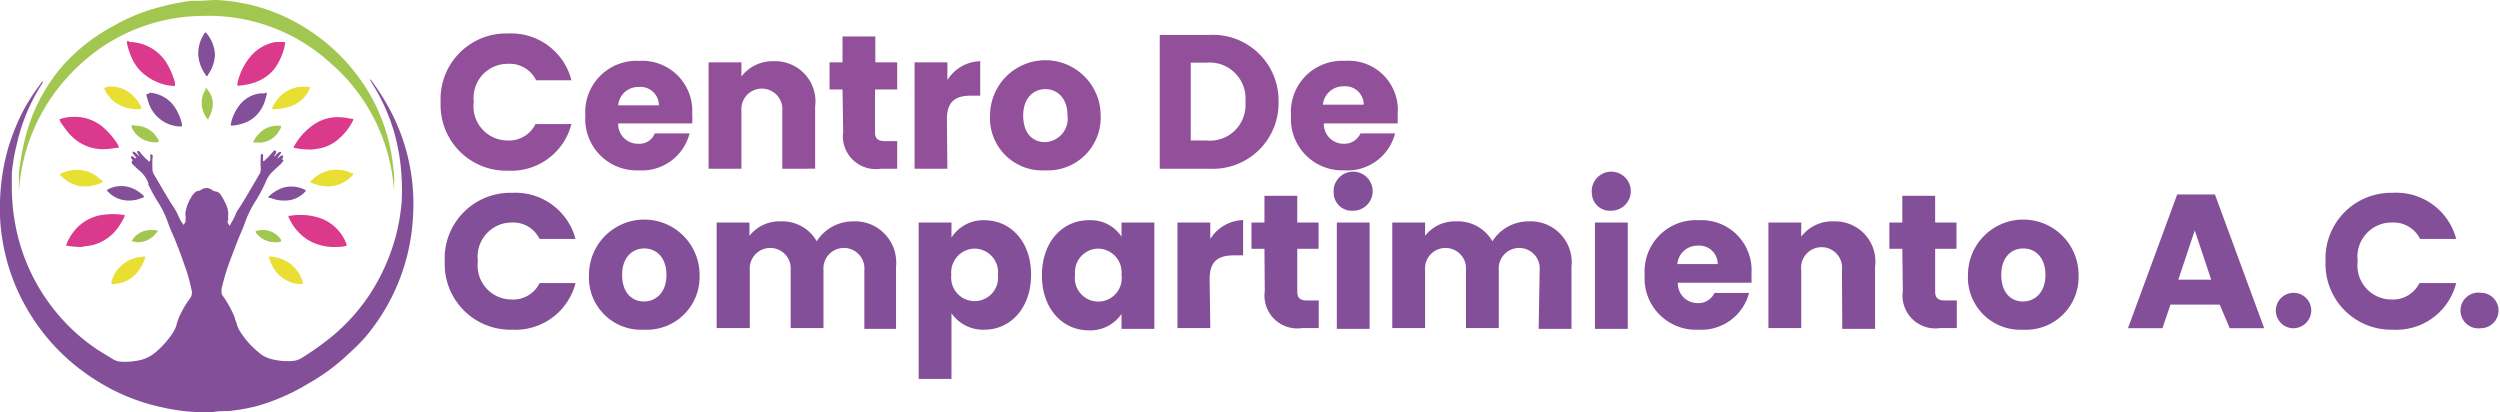 <svg id="Capa_1" data-name="Capa 1" xmlns="http://www.w3.org/2000/svg" viewBox="0 0 152.34 25.12"><defs><style>.cls-1{fill:#915099;}.cls-2{fill:#844f99;}.cls-3{fill:#a2c750;}.cls-4{fill:#db398c;}.cls-5{fill:#e8df32;}</style></defs><path class="cls-1" d="M33.28,3.48a3.79,3.79,0,0,1,3.87,2.85H35a1.79,1.79,0,0,0-1.71-1A2.07,2.07,0,0,0,31.2,7.63,2.08,2.08,0,0,0,33.25,10a1.79,1.79,0,0,0,1.71-1h2.19a3.78,3.78,0,0,1-3.87,2.84,4,4,0,0,1-4.1-4.15A4,4,0,0,1,33.28,3.48Z" transform="translate(-2.33 -1.44)"/><path class="cls-1" d="M41.25,11.82A3.13,3.13,0,0,1,38,8.48a3.12,3.12,0,0,1,3.28-3.33,3.05,3.05,0,0,1,3.23,3.23,4,4,0,0,1,0,.58H40a1.2,1.2,0,0,0,1.23,1.24,1,1,0,0,0,1-.63h2.12A3,3,0,0,1,41.25,11.82ZM40,7.86h2.48a1.12,1.12,0,0,0-1.22-1.12A1.22,1.22,0,0,0,40,7.86Z" transform="translate(-2.33 -1.44)"/><path class="cls-1" d="M50,8.2a1.25,1.25,0,1,0-2.49,0v3.52h-2V5.24h2V6.1a2.4,2.4,0,0,1,2-.93A2.45,2.45,0,0,1,52,7.94v3.78H50Z" transform="translate(-2.33 -1.44)"/><path class="cls-1" d="M53.67,6.89h-.79V5.24h.79V3.66h2V5.24H57V6.89H55.65v2.6c0,.39.17.55.61.55H57v1.68H56a2,2,0,0,1-2.29-2.25Z" transform="translate(-2.33 -1.44)"/><path class="cls-1" d="M60.06,11.72h-2V5.24h2V6.32a2.42,2.42,0,0,1,2-1.15v2.1h-.55c-.94,0-1.48.33-1.48,1.45Z" transform="translate(-2.33 -1.44)"/><path class="cls-1" d="M66,11.82a3.18,3.18,0,0,1-3.34-3.34,3.37,3.37,0,0,1,6.74,0A3.22,3.22,0,0,1,66,11.82Zm0-1.72a1.43,1.43,0,0,0,1.38-1.62c0-1.1-.66-1.61-1.35-1.61s-1.35.51-1.35,1.61S65.27,10.1,66,10.1Z" transform="translate(-2.33 -1.44)"/><path class="cls-1" d="M80.24,7.65A4,4,0,0,1,76,11.72h-3V3.57h3A4,4,0,0,1,80.24,7.65ZM75.83,10a2.17,2.17,0,0,0,2.39-2.35,2.19,2.19,0,0,0-2.39-2.39h-.94V10Z" transform="translate(-2.33 -1.44)"/><path class="cls-1" d="M84.23,11.82A3.13,3.13,0,0,1,81,8.48a3.11,3.11,0,0,1,3.27-3.33,3,3,0,0,1,3.23,3.23c0,.18,0,.38,0,.58h-4.5a1.2,1.2,0,0,0,1.23,1.24,1.06,1.06,0,0,0,1-.63h2.11A3,3,0,0,1,84.23,11.82Zm-1.29-4h2.49a1.12,1.12,0,0,0-1.22-1.12A1.24,1.24,0,0,0,82.94,7.86Z" transform="translate(-2.33 -1.44)"/><path class="cls-2" d="M33.53,13.19A3.79,3.79,0,0,1,37.4,16H35.21a1.79,1.79,0,0,0-1.71-1,2.08,2.08,0,0,0-2.05,2.35,2.07,2.07,0,0,0,2.05,2.34,1.79,1.79,0,0,0,1.71-1H37.4a3.78,3.78,0,0,1-3.87,2.84,4,4,0,0,1-4.1-4.14A4,4,0,0,1,33.53,13.19Z" transform="translate(-2.33 -1.44)"/><path class="cls-2" d="M41.57,21.53a3.18,3.18,0,0,1-3.35-3.34,3.37,3.37,0,0,1,6.74,0A3.22,3.22,0,0,1,41.57,21.53Zm0-1.72c.71,0,1.37-.52,1.37-1.62s-.65-1.61-1.35-1.61-1.35.51-1.35,1.61S40.85,19.81,41.57,19.81Z" transform="translate(-2.33 -1.44)"/><path class="cls-2" d="M55,17.91a1.25,1.25,0,1,0-2.49,0v3.52h-2V17.91a1.25,1.25,0,1,0-2.49,0v3.52H46V15h2v.81a2.31,2.31,0,0,1,1.9-.88,2.41,2.41,0,0,1,2.2,1.21,2.61,2.61,0,0,1,2.19-1.21,2.51,2.51,0,0,1,2.64,2.77v3.78H55Z" transform="translate(-2.33 -1.44)"/><path class="cls-2" d="M62.31,14.86c1.59,0,2.85,1.28,2.85,3.32s-1.26,3.35-2.85,3.35a2.34,2.34,0,0,1-2-1v4h-2V15h2v.92A2.28,2.28,0,0,1,62.31,14.86Zm-.6,1.73a1.45,1.45,0,0,0-1.41,1.6,1.43,1.43,0,1,0,2.84,0A1.44,1.44,0,0,0,61.71,16.59Z" transform="translate(-2.33 -1.44)"/><path class="cls-2" d="M68.67,14.86a2.25,2.25,0,0,1,2,1V15h2v6.48h-2v-.91a2.3,2.3,0,0,1-2,1c-1.58,0-2.85-1.3-2.85-3.35S67.08,14.86,68.67,14.86Zm.58,1.73a1.44,1.44,0,0,0-1.41,1.59,1.43,1.43,0,1,0,2.83,0A1.45,1.45,0,0,0,69.25,16.59Z" transform="translate(-2.33 -1.44)"/><path class="cls-2" d="M76.08,21.43h-2V15h2V16a2.45,2.45,0,0,1,2-1.15V17h-.55c-.94,0-1.49.33-1.49,1.45Z" transform="translate(-2.33 -1.44)"/><path class="cls-2" d="M79.38,16.6h-.79V15h.79V13.37h2V15h1.3V16.6h-1.3v2.6c0,.39.16.55.6.55h.71v1.68h-1a2,2,0,0,1-2.29-2.25Z" transform="translate(-2.33 -1.44)"/><path class="cls-2" d="M83.6,13.21a1.19,1.19,0,1,1,1.19,1.07A1.1,1.1,0,0,1,83.6,13.21ZM83.79,15h2v6.48h-2Z" transform="translate(-2.33 -1.44)"/><path class="cls-2" d="M96.15,17.91a1.25,1.25,0,1,0-2.49,0v3.52h-2V17.91a1.25,1.25,0,1,0-2.49,0v3.52h-2V15h2v.81a2.29,2.29,0,0,1,1.89-.88,2.42,2.42,0,0,1,2.21,1.21,2.6,2.6,0,0,1,2.19-1.21,2.5,2.5,0,0,1,2.63,2.77v3.78h-2Z" transform="translate(-2.33 -1.44)"/><path class="cls-2" d="M99.33,13.21a1.19,1.19,0,1,1,1.19,1.07A1.1,1.1,0,0,1,99.33,13.21ZM99.52,15h2v6.48h-2Z" transform="translate(-2.33 -1.44)"/><path class="cls-2" d="M105.83,21.53a3.13,3.13,0,0,1-3.28-3.34,3.12,3.12,0,0,1,3.28-3.33,3.05,3.05,0,0,1,3.23,3.23c0,.18,0,.38,0,.58h-4.49a1.2,1.2,0,0,0,1.23,1.24,1.06,1.06,0,0,0,1-.62h2.11A3,3,0,0,1,105.83,21.53Zm-1.29-4H107a1.12,1.12,0,0,0-1.22-1.12A1.22,1.22,0,0,0,104.54,17.57Z" transform="translate(-2.33 -1.44)"/><path class="cls-2" d="M114.57,17.91a1.25,1.25,0,1,0-2.48,0v3.52h-2V15h2v.86a2.38,2.38,0,0,1,2-.93,2.45,2.45,0,0,1,2.5,2.77v3.78h-2Z" transform="translate(-2.33 -1.44)"/><path class="cls-2" d="M118.25,16.6h-.79V15h.79V13.37h2V15h1.3V16.6h-1.3v2.6c0,.39.17.55.61.55h.71v1.68h-1a2,2,0,0,1-2.29-2.25Z" transform="translate(-2.33 -1.44)"/><path class="cls-2" d="M125.6,21.53a3.19,3.19,0,0,1-3.35-3.34,3.37,3.37,0,0,1,6.74,0A3.21,3.21,0,0,1,125.6,21.53Zm0-1.72c.71,0,1.37-.52,1.37-1.62s-.65-1.61-1.35-1.61-1.34.51-1.34,1.61S124.88,19.81,125.6,19.81Z" transform="translate(-2.33 -1.44)"/><path class="cls-2" d="M137.59,20h-3l-.49,1.44H132l3-8.15h2.3l3,8.15h-2.1Zm-1.52-4.52-1,3h2Z" transform="translate(-2.33 -1.44)"/><path class="cls-2" d="M142,21.44a1.08,1.08,0,1,1,1.17-1.07A1.1,1.1,0,0,1,142,21.44Z" transform="translate(-2.33 -1.44)"/><path class="cls-2" d="M148.12,13.19A3.77,3.77,0,0,1,152,16H149.8a1.8,1.8,0,0,0-1.71-1A2.08,2.08,0,0,0,146,17.35a2.07,2.07,0,0,0,2.05,2.34,1.8,1.8,0,0,0,1.71-1H152a3.76,3.76,0,0,1-3.86,2.84,4,4,0,0,1-4.1-4.14A4,4,0,0,1,148.12,13.19Z" transform="translate(-2.33 -1.44)"/><path class="cls-2" d="M153.5,21.44a1.09,1.09,0,1,1,0-2.16,1.08,1.08,0,1,1,0,2.16Z" transform="translate(-2.33 -1.44)"/><path class="cls-3" d="M15.37,1.44l.12,0A11.13,11.13,0,0,1,21,3.18a11.58,11.58,0,0,1,4.09,4.41A11.31,11.31,0,0,1,26.21,11c.06.36.1.73.13,1.1s0,.57,0,.85a.51.51,0,0,1,0,.13,11.29,11.29,0,0,0-4-7.91,11,11,0,0,0-7.66-2.76A11.08,11.08,0,0,0,7,5.57a11.44,11.44,0,0,0-3.52,7.54c0-.26,0-.52,0-.77s0-.53.06-.79a10.38,10.38,0,0,1,.22-1.24,10.89,10.89,0,0,1,1-2.82,11.16,11.16,0,0,1,1.35-2A11.35,11.35,0,0,1,9.28,3a11.24,11.24,0,0,1,3-1.18A11.52,11.52,0,0,1,14,1.49l.38,0a.25.25,0,0,0,.12,0Z" transform="translate(-2.33 -1.44)"/><path class="cls-2" d="M4.91,6.38a.16.16,0,0,1,0,.13,11.54,11.54,0,0,0-1.58,3.82A11.11,11.11,0,0,0,3.05,12c0,.29,0,.58,0,.87a12.6,12.6,0,0,0,.22,2.29A11.75,11.75,0,0,0,5.9,20.64a11.47,11.47,0,0,0,2.42,2.14l.9.55a1.08,1.08,0,0,0,.49.15A4.14,4.14,0,0,0,11,23.35a2.24,2.24,0,0,0,.85-.48,5.32,5.32,0,0,0,1-1.13,1.83,1.83,0,0,0,.26-.59,3.05,3.05,0,0,1,.2-.53,6,6,0,0,1,.6-1,.56.56,0,0,0,.1-.48,10.5,10.5,0,0,0-.37-1.36c-.1-.26-.18-.53-.28-.79-.18-.48-.38-1-.58-1.43-.07-.17-.14-.34-.2-.51A5.91,5.91,0,0,0,12,13.82a9.72,9.72,0,0,1-.63-1.14s0,0,0-.08a1.8,1.8,0,0,0-.6-.81c-.14-.12-.26-.25-.4-.38l0-.07c-.05-.07,0-.1.06-.13l-.11-.13s0-.08,0-.11a.08.08,0,0,1,.1,0l.12.09s0,.06.1,0a1.75,1.75,0,0,0-.16-.2.86.86,0,0,0-.07-.1,0,0,0,0,1,0-.07.07.07,0,0,1,.07,0,.53.53,0,0,1,.19.13,1.25,1.25,0,0,0,.17.16l-.07-.12a1.09,1.09,0,0,1-.08-.15s0-.05,0-.07,0,0,.07,0a.24.24,0,0,1,.14.12,3.84,3.84,0,0,0,.44.46c.09.08.12.1.15-.06l0-.19a.3.3,0,0,1,0-.1c.05-.05.11,0,.13,0a.49.49,0,0,1,0,.24,5.43,5.43,0,0,0,0,.57.68.68,0,0,0,.11.42c.33.56.66,1.13,1,1.69l.09.14a3.6,3.6,0,0,1,.39.69,2.09,2.09,0,0,0,.26.46c0,.06.06.06.09,0l.08-.14s0,0,0-.05,0-.18,0-.26a.67.67,0,0,1,0-.28,2.37,2.37,0,0,1,.32-.85,1,1,0,0,1,.29-.36.3.3,0,0,1,.15-.07A.39.39,0,0,0,14.6,13a.54.54,0,0,1,.63,0,.5.5,0,0,0,.27.11.46.46,0,0,1,.3.23,3.57,3.57,0,0,1,.37.73,1.43,1.43,0,0,1,.07.46,1.14,1.14,0,0,0,0,.32,0,0,0,0,1,0,0c-.1.12,0,.19.05.3s.09-.07.12-.11a4.23,4.23,0,0,0,.25-.47,1.53,1.53,0,0,1,.21-.4c.4-.61.75-1.24,1.12-1.86.05-.09.1-.18.16-.27a.62.62,0,0,0,.07-.33,6.26,6.26,0,0,1,0-.75.2.2,0,0,1,0-.07s0-.06.06-.06.06,0,.08.05a.21.21,0,0,1,0,.11l0,.2c0,.09.05.11.12,0a3.25,3.25,0,0,0,.41-.42l.12-.13s.08-.08.13,0,0,.1,0,.14l-.12.19c.08,0,.11-.08.15-.12a1,1,0,0,1,.19-.15s.07,0,.09,0,0,.06,0,.08a4.15,4.15,0,0,0-.24.34l.18-.14a.26.26,0,0,1,.11-.07s.05,0,.07,0a.06.06,0,0,1,0,.07l0,.06c0,.05-.09.08,0,.15s0,.06,0,.08a.9.9,0,0,1-.2.23c-.17.16-.35.31-.51.48a1.75,1.75,0,0,0-.36.6,8.68,8.68,0,0,1-.63,1.16,7,7,0,0,0-.6,1.23c-.15.44-.36.86-.52,1.29s-.28.72-.41,1.08A13.92,13.92,0,0,0,15.84,19a1.16,1.16,0,0,0,0,.32.38.38,0,0,0,.09.18,6.57,6.57,0,0,1,.71,1.3c0,.11.07.21.1.32a1.78,1.78,0,0,0,.26.58,5.35,5.35,0,0,0,1.28,1.36,2,2,0,0,0,.51.24,3.94,3.94,0,0,0,1.32.14,1.3,1.3,0,0,0,.58-.17,17.32,17.32,0,0,0,1.45-1,10.66,10.66,0,0,0,1.24-1.08,11.31,11.31,0,0,0,1.9-2.5,12.38,12.38,0,0,0,1.23-3.1,13.06,13.06,0,0,0,.29-1.77,11.76,11.76,0,0,0,0-1.57,12.39,12.39,0,0,0-.38-2.49,11.53,11.53,0,0,0-1.38-3.18l-.18-.3a.14.14,0,0,1,.11.08,13.3,13.3,0,0,1,.91,1.39,12.35,12.35,0,0,1,1,2.2,12.23,12.23,0,0,1,.62,4.63,12.34,12.34,0,0,1-2.9,7.39,11.34,11.34,0,0,1-1,1,12.09,12.09,0,0,1-2.48,1.84A12.68,12.68,0,0,1,18,26.18a11.7,11.7,0,0,1-1.77.31c-.31,0-.62,0-.93.06a9.07,9.07,0,0,1-1,0,11.89,11.89,0,0,1-2.05-.28A12.24,12.24,0,0,1,9,25.09a13.3,13.3,0,0,1-2.3-1.56,12.43,12.43,0,0,1-2.83-3.46,12.15,12.15,0,0,1-1.42-4.2,10.7,10.7,0,0,1-.12-1.27,8,8,0,0,1,0-.85,13,13,0,0,1,.5-3.29,13.19,13.19,0,0,1,.95-2.34,12.87,12.87,0,0,1,1-1.54A2.33,2.33,0,0,1,4.91,6.38Z" transform="translate(-2.33 -1.44)"/><path class="cls-4" d="M7.19,16.49a6,6,0,0,1-.74-.07c-.09,0-.1,0-.06-.12a3,3,0,0,1,.45-.77,2.69,2.69,0,0,1,1.76-1,4.46,4.46,0,0,1,1.21,0c.13,0,.15,0,.08.17a4.54,4.54,0,0,1-.45.72,2.77,2.77,0,0,1-1.17.86,2.52,2.52,0,0,1-.76.16C7.41,16.47,7.3,16.5,7.19,16.49Z" transform="translate(-2.33 -1.44)"/><path class="cls-4" d="M19.55,4h.06c.09,0,.11,0,.09.12A3.63,3.63,0,0,1,19,5.7a2.73,2.73,0,0,1-1.25.8,4.68,4.68,0,0,1-.83.16c-.12,0-.15,0-.12-.14a3.76,3.76,0,0,1,.78-1.62A2.58,2.58,0,0,1,19.12,4L19.55,4Z" transform="translate(-2.33 -1.44)"/><path class="cls-4" d="M6.83,8.56a2.64,2.64,0,0,1,1.92.76,4.74,4.74,0,0,1,.73.88l.06.12c.06.09.05.11-.06.13l-.08,0a4.5,4.5,0,0,1-.9.08,2.73,2.73,0,0,1-1.33-.41,3.13,3.13,0,0,1-.88-.86A4.08,4.08,0,0,1,6,8.84c-.07-.13-.06-.14.07-.17A2.67,2.67,0,0,1,6.83,8.56Z" transform="translate(-2.33 -1.44)"/><path class="cls-4" d="M22.7,16.49a3.09,3.09,0,0,1-1.57-.41,3.05,3.05,0,0,1-1-1c-.07-.12-.14-.25-.2-.38s0-.1.06-.11a3.87,3.87,0,0,1,1.82.13,2.67,2.67,0,0,1,1.59,1.48l.05.14c0,.05,0,.08-.05.09l-.29.05Z" transform="translate(-2.33 -1.44)"/><path class="cls-4" d="M10.21,4a2.71,2.71,0,0,1,2.38,1.47,4.51,4.51,0,0,1,.4,1,.29.29,0,0,1,0,.09c0,.1,0,.13-.1.12A3.16,3.16,0,0,1,11.16,6a2.61,2.61,0,0,1-.67-.77,4.23,4.23,0,0,1-.42-1.14s0,0,0-.07,0-.09.08-.09Z" transform="translate(-2.33 -1.44)"/><path class="cls-4" d="M21.15,10.55a4.41,4.41,0,0,1-.84-.09h0c-.09,0-.1,0-.06-.12l.2-.31a3.92,3.92,0,0,1,1-1,2.6,2.6,0,0,1,1.37-.45,3.54,3.54,0,0,1,.86.09l.07,0c.12,0,.13.05.06.17a1.09,1.09,0,0,1-.08.15,3.54,3.54,0,0,1-.94,1.06,2.45,2.45,0,0,1-1.24.47A1.42,1.42,0,0,1,21.15,10.55Z" transform="translate(-2.33 -1.44)"/><path class="cls-2" d="M11.44,7.09A2,2,0,0,1,13,8a3.21,3.21,0,0,1,.42,1c0,.13,0,.16-.11.15a2.1,2.1,0,0,1-1.9-1.38c-.05-.15-.1-.31-.14-.46s0-.15.12-.15Z" transform="translate(-2.33 -1.44)"/><path class="cls-2" d="M18.48,7.09h0c.12,0,.12,0,.1.12l-.06.22a2.24,2.24,0,0,1-.6,1.07A2,2,0,0,1,17,9a2.1,2.1,0,0,1-.5.09c-.11,0-.13,0-.1-.12a2.8,2.8,0,0,1,.63-1.25,1.89,1.89,0,0,1,1.16-.59l.27,0Z" transform="translate(-2.33 -1.44)"/><path class="cls-5" d="M9.18,18.75h0a.05.05,0,0,1-.06-.06s0-.06,0-.09a2.08,2.08,0,0,1,1.63-1.48l.34-.05c.09,0,.11,0,.08.09a2.66,2.66,0,0,1-.52.93A2,2,0,0,1,9.18,18.75Z" transform="translate(-2.33 -1.44)"/><path class="cls-5" d="M20.64,18.75a2,2,0,0,1-1.72-1.12,2.55,2.55,0,0,1-.2-.48c0-.07,0-.09.06-.08a2.33,2.33,0,0,1,1.24.44,2.13,2.13,0,0,1,.76,1.14c0,.08,0,.09-.07.1Z" transform="translate(-2.33 -1.44)"/><path class="cls-5" d="M7.54,12.8a1.94,1.94,0,0,1-1.31-.48l-.17-.15c-.1-.09-.1-.11,0-.16a1.84,1.84,0,0,1,.43-.15,2,2,0,0,1,1.85.42l.19.16c.08.07.07.09,0,.13a2.38,2.38,0,0,1-.69.2A1.16,1.16,0,0,1,7.54,12.8Z" transform="translate(-2.33 -1.44)"/><path class="cls-5" d="M19.21,8.09H19c-.09,0-.1,0-.06-.13a2.82,2.82,0,0,1,.36-.54,2,2,0,0,1,1.23-.68,4,4,0,0,1,.6,0c.1,0,.11,0,.07.12A2,2,0,0,1,19.74,8,4.78,4.78,0,0,1,19.21,8.09Z" transform="translate(-2.33 -1.44)"/><path class="cls-2" d="M15.43,4.77a2.43,2.43,0,0,1-.22.89A3.24,3.24,0,0,1,15,6c0,.1-.08.1-.14,0a2.44,2.44,0,0,1-.45-1.2,2.24,2.24,0,0,1,.38-1.33c.05-.07.08-.07.13,0A2.22,2.22,0,0,1,15.43,4.77Z" transform="translate(-2.33 -1.44)"/><path class="cls-5" d="M9,6.71a1.91,1.91,0,0,1,1.26.41,2.44,2.44,0,0,1,.68.85c0,.08,0,.11-.06.11a2.25,2.25,0,0,1-1.77-.6,2.51,2.51,0,0,1-.43-.63s0,0,0,0,0-.08.06-.08Z" transform="translate(-2.33 -1.44)"/><path class="cls-5" d="M22.31,12.8a2.84,2.84,0,0,1-1-.22c-.09,0-.09-.06,0-.14A2.11,2.11,0,0,1,23.77,12l.07,0s.05.06,0,.09l0,0A2.05,2.05,0,0,1,22.31,12.8Z" transform="translate(-2.33 -1.44)"/><path class="cls-2" d="M19.63,13.66a2.05,2.05,0,0,1-.81-.16l-.07,0c-.08,0-.09-.07,0-.13a2.42,2.42,0,0,1,.6-.4,1.66,1.66,0,0,1,.69-.16,1.8,1.8,0,0,1,.88.2c.05,0,.06.06,0,.11a1.09,1.09,0,0,1-.19.18A1.63,1.63,0,0,1,19.63,13.66Z" transform="translate(-2.33 -1.44)"/><path class="cls-2" d="M10.19,13.66a1.73,1.73,0,0,1-1.28-.54c-.08-.08-.08-.1,0-.14a1.74,1.74,0,0,1,1.48-.07,2.11,2.11,0,0,1,.67.44c.06.06.06.08,0,.12A2.07,2.07,0,0,1,10.19,13.66Z" transform="translate(-2.33 -1.44)"/><path class="cls-3" d="M10.58,9.1A1.56,1.56,0,0,1,12,10c0,.08,0,.1-.07.11a1.67,1.67,0,0,1-1.18-.37,1.56,1.56,0,0,1-.4-.55c0-.09,0-.12.08-.13Z" transform="translate(-2.33 -1.44)"/><path class="cls-3" d="M15.3,7.73a1.76,1.76,0,0,1-.25.89l0,.05c0,.05-.06.05-.1,0a1.73,1.73,0,0,1-.32-.78,1.48,1.48,0,0,1,.23-1,.16.16,0,0,1,0-.07s.06,0,.09,0l0,.05A1.39,1.39,0,0,1,15.3,7.73Z" transform="translate(-2.33 -1.44)"/><path class="cls-3" d="M19.23,9.1h.15c.08,0,.1,0,.07.12a.83.83,0,0,1-.09.16,1.44,1.44,0,0,1-1.12.75l-.38,0c-.08,0-.1,0-.07-.11A1.36,1.36,0,0,1,18,9.72,1.51,1.51,0,0,1,19.23,9.1Z" transform="translate(-2.33 -1.44)"/><path class="cls-3" d="M19.11,16.2A1.42,1.42,0,0,1,18,15.71s-.11-.1-.09-.17.11,0,.17-.06a1.35,1.35,0,0,1,1.05.23,1.18,1.18,0,0,1,.31.32c.05.07,0,.1,0,.13A.75.75,0,0,1,19.11,16.2Z" transform="translate(-2.33 -1.44)"/><path class="cls-3" d="M10.74,16.2a1,1,0,0,1-.31-.05c-.11,0-.11,0,0-.13a1.23,1.23,0,0,1,.86-.54,1.37,1.37,0,0,1,.57,0c.11,0,.12.05,0,.14A1.39,1.39,0,0,1,10.74,16.2Z" transform="translate(-2.33 -1.44)"/></svg>